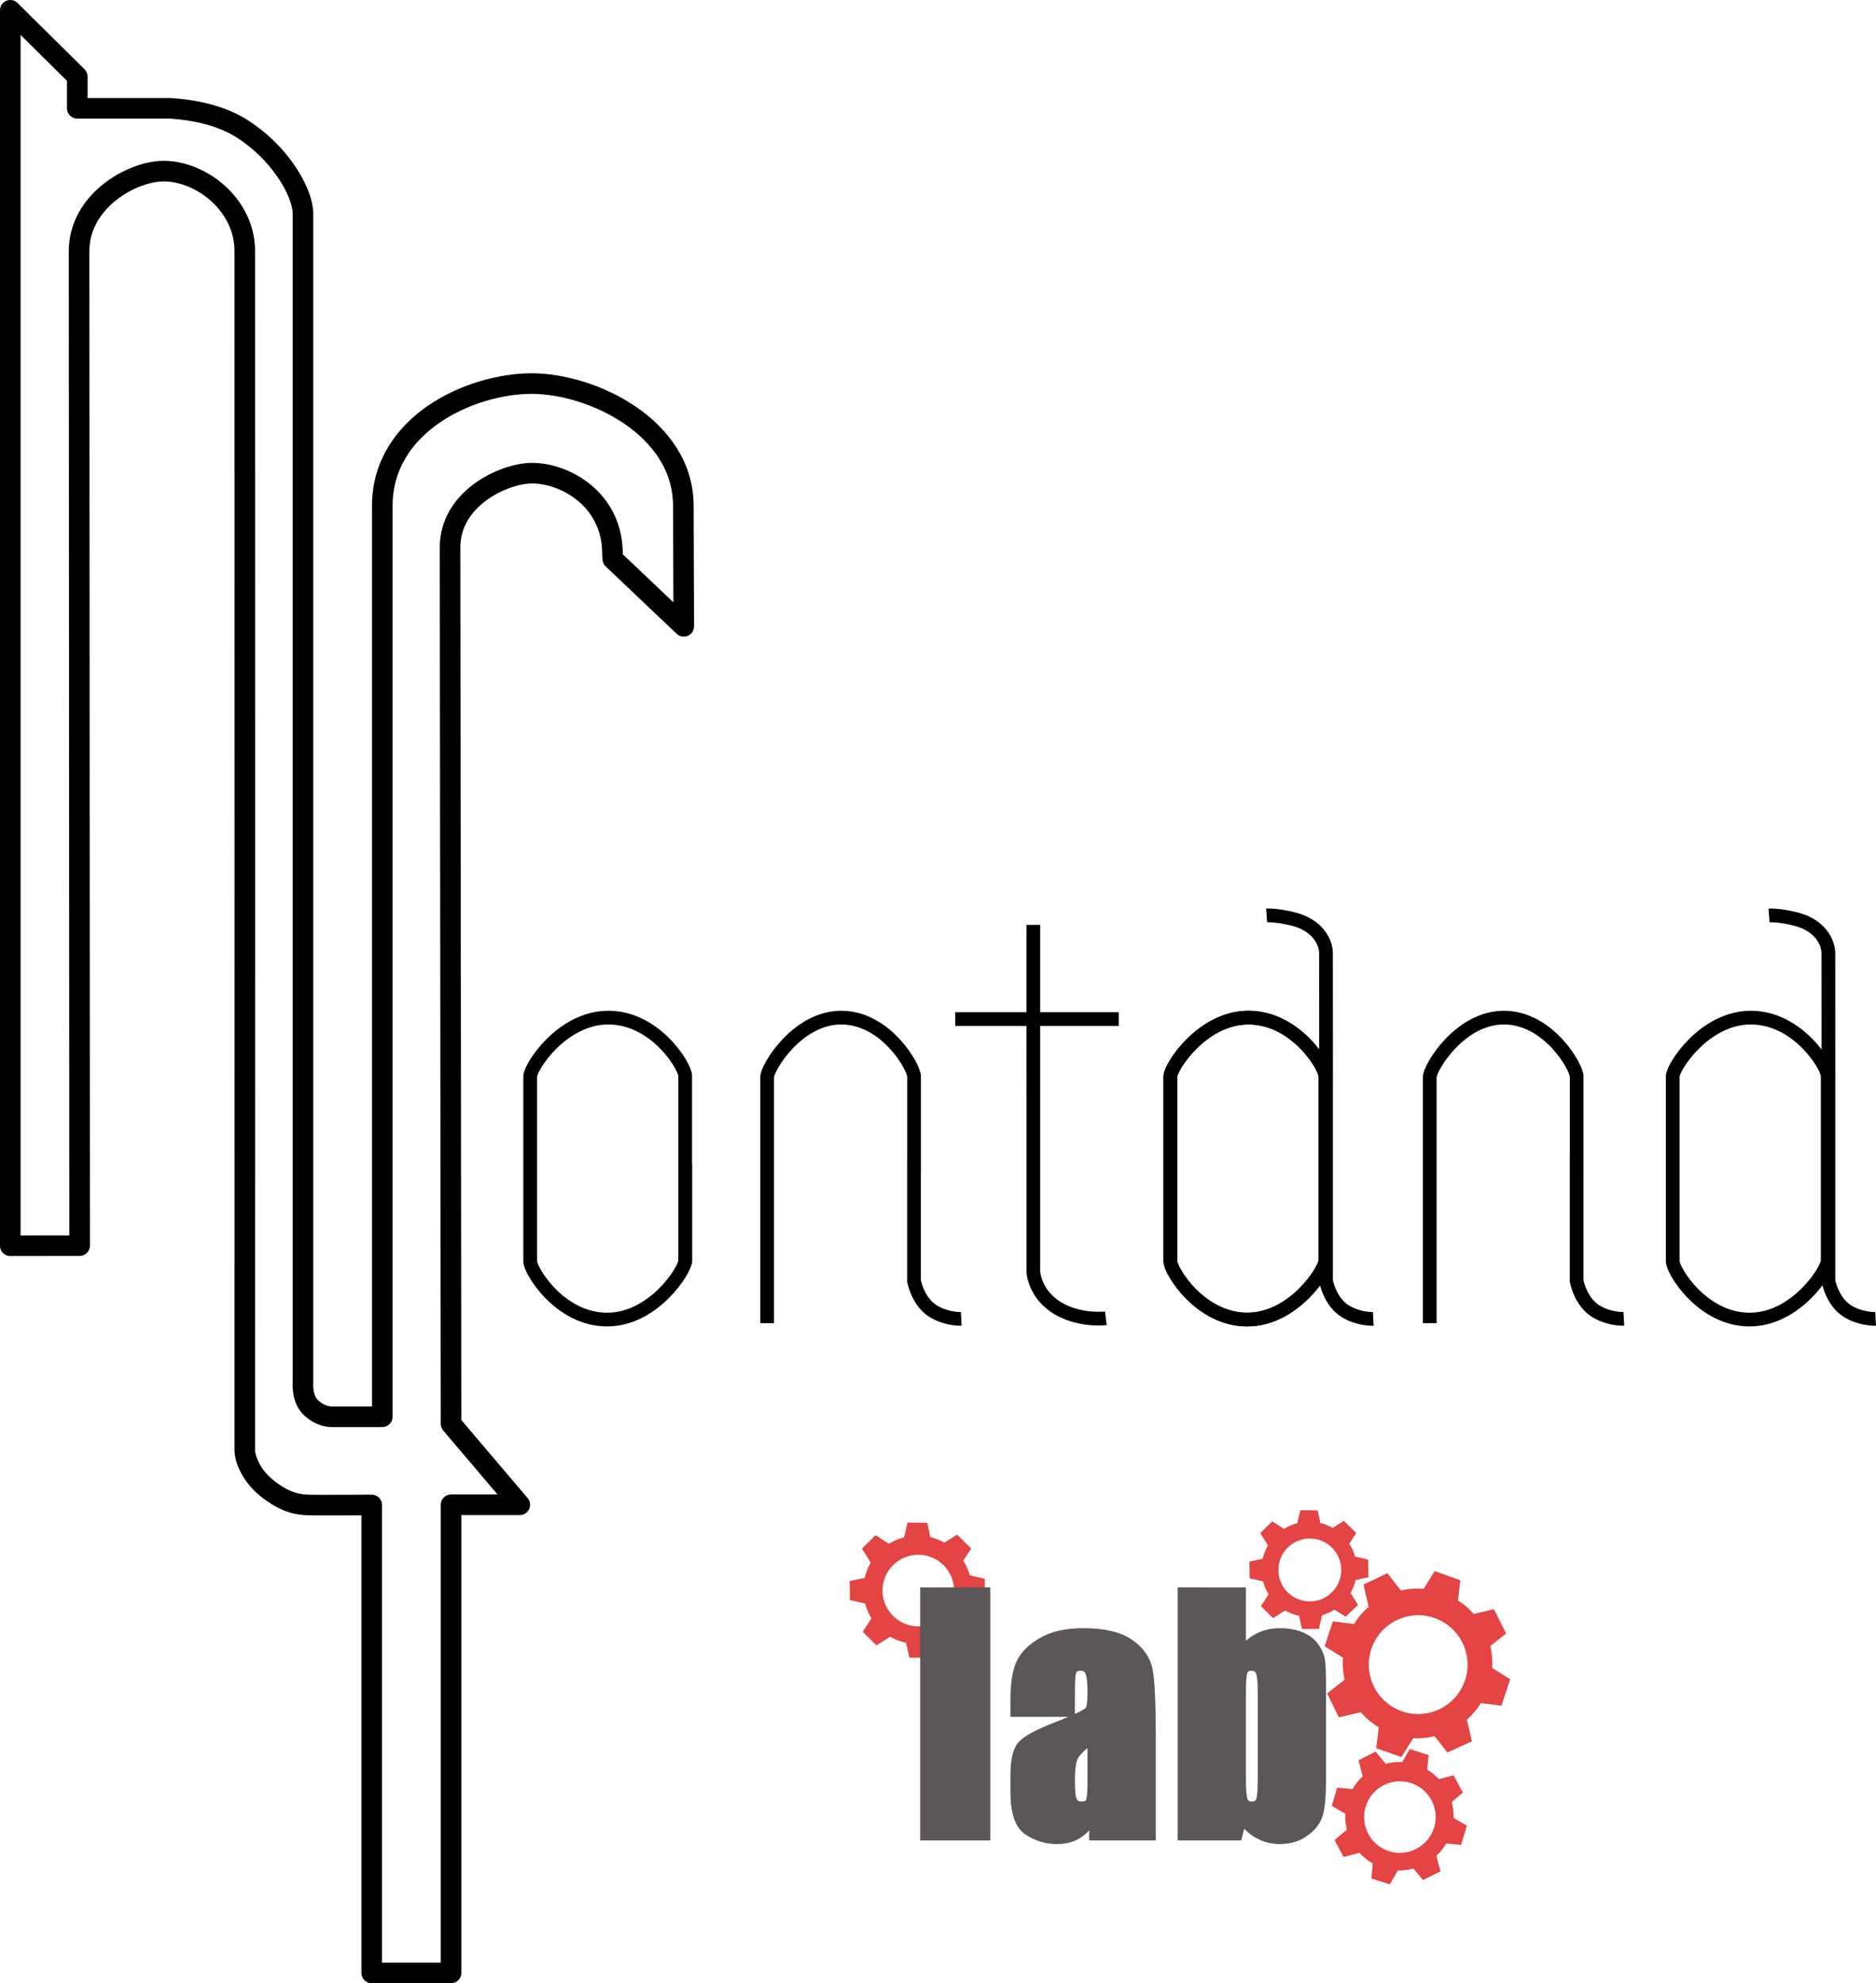 <?xml version="1.0" encoding="utf-8"?>
<!-- Generator: Adobe Illustrator 16.0.0, SVG Export Plug-In . SVG Version: 6.00 Build 0)  -->
<!DOCTYPE svg PUBLIC "-//W3C//DTD SVG 1.1//EN" "http://www.w3.org/Graphics/SVG/1.1/DTD/svg11.dtd">
<svg version="1.1" id="Livello_1" xmlns="http://www.w3.org/2000/svg" xmlns:xlink="http://www.w3.org/1999/xlink" x="0px" y="0px"
	 width="273.445px" height="289.014px" viewBox="0 0 273.445 289.014" enable-background="new 0 0 273.445 289.014"
	 xml:space="preserve">
<g>
	<path fill="none" stroke="#000000" stroke-width="3" stroke-linejoin="round" stroke-miterlimit="10" d="M1.5,181.537V1.498
		l9.766,9.662v4.625c0,0,12.489,0,13.545,0c7.289,0.469,10.493,2.938,11.746,3.854c4.635,3.387,7.602,8.557,7.602,11.498
		c0,1.744,0,170.186,0,170.186s-0.223,2.412,1.064,3.705c1.585,1.593,3.3,1.435,3.3,1.435h7.2c0,0,0-129.854,0-132.744
		c0-11.938,12.857-17.801,21.729-17.822c8.798-0.022,22.152,6.354,22.152,17.822c0,2.635,0.062,17.559,0.062,17.559l-10.336-9.809
		c0,0-0.054-0.279-0.054-0.762c0.001-7.99-6.999-11.812-11.824-11.754C73.477,69,65.6,72.58,65.6,79.771
		c0,2.342,0.144,127.719,0.144,127.719l10.022,11.796H65.743v68.223H54.18v-68.195c0,0-8.51,0.051-9.342,0
		c-1.059-0.063-3.123-0.121-6.077-2.569c-2.459-2.039-3.107-4.548-3.083-5.396c0.021-0.758,0-173.244,0-174.762
		c0-6.808-6.407-11.648-11.801-11.648c-4.692,0-12.35,4.381-12.35,11.648c0,1.799,0.079,144.936,0.079,144.936L1.5,181.537z"/>
	<g>
		<path fill="none" stroke="#000000" stroke-width="2" stroke-miterlimit="10" d="M77.282,169.323c0,0,0-11.192,0-12.487
			s4.581-8.541,11.394-8.541c6.873,0,11.197,7.115,11.197,8.477c0,0.775,0,12.617,0,12.617s0,13.07,0,14.365
			s-4.58,8.543-11.393,8.543c-6.874,0-11.198-7.117-11.198-8.478C77.282,183.045,77.282,169.323,77.282,169.323z"/>
		<path fill="none" stroke="#000000" stroke-width="2" stroke-miterlimit="10" d="M170.594,169.323c0,0,0-11.192,0-12.487
			s4.579-8.541,11.392-8.541c6.875,0,11.197,7.115,11.197,8.477c0,0.775,0,12.617,0,12.617s0,13.07,0,14.365
			s-4.58,8.543-11.393,8.543c-6.875,0-11.196-7.117-11.196-8.478C170.594,183.045,170.594,169.323,170.594,169.323z"/>
		<path fill="none" stroke="#000000" stroke-width="2" stroke-miterlimit="10" d="M170.594,169.323c0,0,0-11.192,0-12.487
			s4.579-8.541,11.392-8.541c6.875,0,11.197,7.115,11.197,8.477c0,0.775,0,12.617,0,12.617s0,13.07,0,14.365
			s-4.58,8.543-11.393,8.543c-6.875,0-11.196-7.117-11.196-8.478C170.594,183.045,170.594,169.323,170.594,169.323z"/>
		<path fill="none" stroke="#000000" stroke-width="2" stroke-miterlimit="10" d="M150.609,159.055
			c0.006,0.049,0.01-24.273,0.01-24.273s0,24.013,0,37.175c0,0,0,12.061,0,13.371c0,0,0.154,3.866,4.573,5.84
			c2.967,1.323,5.996,0.946,5.996,0.946"/>
		<path fill="none" stroke="#000000" stroke-width="2" stroke-miterlimit="10" d="M184.624,133.406c0,0,1.477-0.106,4.002,0.552
			c3.337,0.869,4.652,3.241,4.652,4.975c0,2.451,0.01,6.994,0.01,17.547h-0.005c0,0.785,0,13.162,0,13.162s0,15.717,0,17.027
			c0,0,0.555,3.131,2.94,4.498c1.973,1.131,3.944,1.03,3.944,1.03"/>
		<path fill="none" stroke="#000000" stroke-width="2" stroke-miterlimit="10" d="M111.82,192.82c0-0.784,0-23.243,0-23.243
			s0-11.328,0-12.64c0-1.311,4.343-8.643,10.799-8.643c6.515,0,10.613,7.201,10.613,8.576c0,0.784,0,12.77,0,12.77h-0.005
			c0,0,0,15.717,0,17.027c0,0,0.555,3.131,2.939,4.498c1.974,1.131,3.945,1.03,3.945,1.03"/>
		<path fill="none" stroke="#000000" stroke-width="2" stroke-miterlimit="10" d="M208.402,192.82c0-0.784,0-23.243,0-23.243
			s0-11.328,0-12.64c0-1.311,4.342-8.643,10.799-8.643c6.515,0,10.613,7.201,10.613,8.576c0,0.784,0,12.77,0,12.77h-0.005
			c0,0,0,15.717,0,17.027c0,0,0.555,3.131,2.939,4.498c1.974,1.131,3.945,1.03,3.945,1.03"/>
		<g>
			<path fill="none" stroke="#000000" stroke-width="2" stroke-miterlimit="10" d="M243.817,169.323c0,0,0-11.192,0-12.487
				s4.581-8.541,11.393-8.541c6.875,0,11.197,7.115,11.197,8.477c0,0.775,0,12.617,0,12.617s0,13.07,0,14.365
				s-4.58,8.543-11.393,8.543c-6.874,0-11.197-7.117-11.197-8.478C243.817,183.045,243.817,169.323,243.817,169.323z"/>
			<path fill="none" stroke="#000000" stroke-width="2" stroke-miterlimit="10" d="M257.85,133.406c0,0,1.476-0.106,4.002,0.552
				c3.337,0.869,4.651,3.241,4.651,4.975c0,1.734,0.011,7.139,0.011,17.547h-0.005c0,0.785,0,13.162,0,13.162s0,15.717,0,17.027
				c0,0,0.555,3.131,2.939,4.498c1.973,1.131,3.945,1.03,3.945,1.03"/>
		</g>
		<path fill="none" stroke="#000000" stroke-width="2" stroke-miterlimit="10" d="M99.873,169.641c0,0,0,13.228,0,14.537"/>
		
			<line fill="none" stroke="#000000" stroke-width="2" stroke-miterlimit="10" x1="139.229" y1="148.504" x2="163.063" y2="148.504"/>
	</g>
	<g>
		<path fill="#E44444" d="M185.553,235.801l0.437-0.271l0.17-0.106l1.167-0.732c0.065,0.035,0.134,0.074,0.196,0.111l0.21,0.107
			c0.51,0.254,1.057,0.448,1.625,0.569l0.408,1.906l2.479,0.002l0.461-2.012c0.652-0.183,1.268-0.461,1.823-0.814l1.609,1.039
			l1.808-1.721l-0.692-1.103l-0.139-0.221l-0.264-0.422c0.331-0.58,0.581-1.211,0.733-1.879l1.875-0.402l-0.03-2.578l-1.038-0.237
			l-0.052-0.013l-0.827-0.188c-0.188-0.672-0.473-1.303-0.837-1.873l1.016-1.568l-1.809-1.764l-1.633,1.024
			c-0.401-0.227-0.826-0.415-1.271-0.561l-0.23-0.072c-0.098-0.026-0.193-0.055-0.291-0.078l-0.245-1.145l-0.06-0.281l-0.088-0.41
			l-2.534-0.028l-0.424,1.875l-0.066,0.032c0-0.002,0.001-0.002,0.001-0.004c-0.438,0.117-0.857,0.273-1.259,0.472l-0.21,0.104
			c-0.141,0.074-0.282,0.154-0.418,0.24l-1.503-0.975l-0.205-0.13l-1.752,1.72l1.125,1.793c-0.349,0.598-0.609,1.254-0.764,1.946
			l-1.938,0.416l0.038,2.429l1.949,0.446c0.043,0.16,0.091,0.318,0.145,0.476l0.073,0.205c0.158,0.426,0.356,0.832,0.594,1.213
			l-0.181,0.274l-0.939,1.453L185.553,235.801z M192.053,224.344c1.747,0.445,3.102,1.902,3.389,3.719l0.014,0.088
			c0.022,0.183,0.039,0.363,0.044,0.549c0.025,1.511-0.679,2.859-1.789,3.716l-0.131,0.096c-0.729,0.522-1.617,0.838-2.58,0.854
			c-0.867,0.017-1.682-0.211-2.38-0.614l-0.207-0.129c-1.228-0.804-2.049-2.179-2.075-3.755c-0.047-2.526,1.967-4.616,4.496-4.665
			c0.34-0.003,0.67,0.026,0.989,0.092L192.053,224.344z"/>
		<g>
			<path fill="#E44444" d="M127.746,239.773l0.496-0.309l0.193-0.121l1.328-0.834c0.073,0.039,0.151,0.084,0.225,0.125l0.238,0.123
				c0.58,0.289,1.202,0.51,1.85,0.647l0.465,2.17l2.822,0.003l0.525-2.289c0.741-0.207,1.439-0.525,2.073-0.929l1.832,1.185
				l2.058-1.959l-0.788-1.254l-0.158-0.25l-0.3-0.482c0.377-0.658,0.661-1.377,0.837-2.139l2.133-0.455l-0.036-2.937l-1.181-0.27
				l-0.058-0.014l-0.942-0.218c-0.213-0.764-0.537-1.481-0.951-2.131l1.155-1.787l-2.059-2.006l-1.857,1.166
				c-0.459-0.256-0.94-0.473-1.448-0.639l-0.263-0.082c-0.111-0.029-0.222-0.062-0.33-0.088l-0.279-1.302l-0.068-0.321l-0.1-0.465
				l-2.885-0.035l-0.482,2.135l-0.075,0.037c0-0.002,0.002-0.002,0.002-0.004c-0.498,0.133-0.978,0.313-1.434,0.535l-0.239,0.121
				c-0.159,0.084-0.319,0.174-0.476,0.271l-1.71-1.107l-0.233-0.147l-1.994,1.957l1.28,2.041c-0.396,0.682-0.692,1.428-0.869,2.217
				l-2.203,0.473l0.043,2.765l2.219,0.51c0.05,0.182,0.104,0.361,0.165,0.539l0.083,0.234c0.181,0.481,0.404,0.944,0.676,1.379
				l-0.206,0.313l-1.068,1.652L127.746,239.773z M135.144,226.734c1.988,0.506,3.528,2.164,3.855,4.23l0.017,0.102
				c0.024,0.207,0.045,0.412,0.05,0.623c0.029,1.719-0.772,3.256-2.036,4.229l-0.148,0.11c-0.829,0.595-1.841,0.951-2.938,0.972
				c-0.986,0.018-1.913-0.24-2.708-0.701L131,236.152c-1.396-0.914-2.332-2.479-2.36-4.271c-0.056-2.877,2.235-5.256,5.115-5.312
				c0.388-0.002,0.764,0.029,1.126,0.104L135.144,226.734z"/>
		</g>
		<g>
			<path fill="#E44444" d="M195.846,270.609l0.564-0.147l0.221-0.058l1.517-0.401c0.059,0.061,0.12,0.125,0.178,0.186l0.19,0.189
				c0.468,0.446,0.996,0.844,1.572,1.168l-0.199,2.211l2.693,0.84l1.182-2.029c0.771,0.023,1.531-0.073,2.256-0.271l1.397,1.676
				l2.546-1.26l-0.38-1.433l-0.077-0.284l-0.143-0.55c0.556-0.518,1.041-1.118,1.434-1.795l2.173,0.199l0.838-2.813l-1.049-0.607
				l-0.05-0.031l-0.837-0.485c0.025-0.793-0.071-1.574-0.272-2.318l1.633-1.361l-1.368-2.526l-2.122,0.563
				c-0.361-0.383-0.758-0.729-1.192-1.039l-0.227-0.158c-0.098-0.063-0.192-0.123-0.29-0.182l0.12-1.326l0.031-0.326l0.043-0.475
				l-2.744-0.889l-1.096,1.895l-0.082,0.012c0.001-0.002,0.002-0.002,0.002-0.002c-0.517-0.021-1.025,0.006-1.527,0.084
				l-0.264,0.047c-0.179,0.029-0.357,0.068-0.536,0.117l-1.304-1.565l-0.179-0.211l-2.485,1.276l0.615,2.328
				c-0.58,0.533-1.086,1.156-1.487,1.857l-2.243-0.203l-0.78,2.652l1.967,1.146c-0.007,0.188-0.009,0.377-0.004,0.563l0.011,0.247
				c0.029,0.517,0.106,1.025,0.235,1.519l-0.29,0.24l-1.511,1.26L195.846,270.609z M206.781,260.357
				c1.751,1.072,2.728,3.113,2.427,5.187l-0.016,0.102c-0.037,0.203-0.079,0.406-0.138,0.607c-0.483,1.649-1.704,2.881-3.2,3.434
				l-0.175,0.063c-0.97,0.319-2.041,0.36-3.094,0.055c-0.946-0.277-1.755-0.797-2.378-1.475l-0.182-0.209
				c-1.063-1.287-1.489-3.063-0.985-4.779c0.804-2.767,3.696-4.355,6.463-3.553c0.369,0.112,0.72,0.256,1.045,0.434L206.781,260.357
				z"/>
		</g>
		<g>
			<path fill="#E44444" d="M195.151,250.26l0.787-0.182l0.307-0.068l2.108-0.49c0.079,0.086,0.161,0.178,0.236,0.265l0.255,0.268
				c0.628,0.637,1.339,1.207,2.12,1.678l-0.367,3.043l3.683,1.273l1.715-2.75c1.062,0.063,2.117-0.037,3.124-0.281l1.858,2.373
				l3.564-1.631l-0.464-1.99l-0.095-0.397l-0.172-0.763c0.787-0.69,1.481-1.502,2.054-2.414l2.989,0.363l1.273-3.846l-1.42-0.885
				l-0.067-0.044l-1.135-0.706c0.068-1.093-0.031-2.175-0.278-3.209l2.312-1.812l-1.781-3.545l-2.951,0.686
				c-0.483-0.545-1.016-1.041-1.603-1.485l-0.305-0.226c-0.132-0.094-0.262-0.182-0.394-0.268l0.222-1.822l0.058-0.449l0.078-0.651
				l-3.748-1.344l-1.592,2.567l-0.113,0.014c0.002-0.004,0.003-0.002,0.003-0.004c-0.711-0.051-1.416-0.034-2.113,0.054
				l-0.363,0.053c-0.246,0.033-0.496,0.08-0.743,0.139l-1.734-2.215l-0.236-0.301l-3.482,1.656l0.752,3.239
				c-0.823,0.711-1.548,1.552-2.134,2.5l-3.086-0.375l-1.19,3.63l2.667,1.663c-0.019,0.259-0.029,0.519-0.029,0.775l0.005,0.344
				c0.019,0.713,0.103,1.418,0.26,2.104l-0.411,0.315l-2.136,1.677L195.151,250.26z M210.677,236.576
				c2.368,1.555,3.63,4.409,3.128,7.258l-0.026,0.139c-0.063,0.281-0.127,0.559-0.217,0.834c-0.735,2.256-2.473,3.902-4.562,4.603
				l-0.243,0.077c-1.351,0.4-2.831,0.414-4.27-0.055c-1.295-0.424-2.389-1.176-3.221-2.135l-0.24-0.295
				c-1.411-1.824-1.926-4.291-1.158-6.64c1.227-3.782,5.285-5.854,9.068-4.627c0.506,0.17,0.979,0.382,1.424,0.642L210.677,236.576z
				"/>
		</g>
	</g>
	<g>
		<path fill="#5B5657" stroke="#5B5657" stroke-miterlimit="10" d="M143.846,231.832v35.873h-9.219v-35.873H143.846z"/>
		<path fill="#5B5657" stroke="#5B5657" stroke-miterlimit="10" d="M156.176,249.691h-8.396v-1.973c0-2.273,0.263-4.027,0.787-5.262
			c0.522-1.232,1.575-2.322,3.157-3.269c1.58-0.944,3.634-1.418,6.158-1.418c3.026,0,5.311,0.535,6.848,1.605
			c1.535,1.071,2.46,2.387,2.771,3.944c0.311,1.56,0.464,4.767,0.464,9.625v14.759h-8.708v-2.619
			c-0.546,1.051-1.251,1.838-2.114,2.362c-0.864,0.525-1.896,0.787-3.092,0.787c-1.565,0-3.002-0.438-4.31-1.317
			s-1.961-2.804-1.961-5.771v-2.414c0-2.203,0.347-3.701,1.04-4.5c0.694-0.797,2.417-1.727,5.164-2.791
			c2.938-1.149,4.512-1.928,4.72-2.326c0.206-0.397,0.311-1.211,0.311-2.438c0-1.535-0.115-2.537-0.344-3.002
			s-0.608-0.697-1.143-0.697c-0.605,0-0.982,0.195-1.129,0.586c-0.148,0.394-0.223,1.408-0.223,3.047V249.691L156.176,249.691z
			 M159.012,253.725c-1.435,1.049-2.264,1.928-2.493,2.637c-0.229,0.709-0.344,1.729-0.344,3.058c0,1.521,0.101,2.504,0.3,2.946
			c0.198,0.443,0.595,0.666,1.187,0.666c0.561,0,0.926-0.176,1.097-0.521c0.17-0.348,0.255-1.26,0.255-2.736L159.012,253.725
			L159.012,253.725z"/>
		<path fill="#5B5657" stroke="#5B5657" stroke-miterlimit="10" d="M181.105,231.832v8.491c0.74-0.856,1.563-1.497,2.472-1.92
			c0.907-0.422,1.895-0.633,2.957-0.633c1.228,0,2.29,0.191,3.191,0.576c0.899,0.383,1.588,0.922,2.061,1.617
			s0.757,1.373,0.854,2.037c0.096,0.666,0.144,2.084,0.144,4.256v13.25c0,2.154-0.144,3.762-0.432,4.818
			c-0.288,1.056-0.964,1.971-2.027,2.747c-1.063,0.775-2.327,1.162-3.79,1.162c-1.049,0-2.027-0.229-2.936-0.688
			c-0.908-0.459-1.737-1.146-2.493-2.064l-0.575,2.222h-8.375v-35.873L181.105,231.832L181.105,231.832z M183.832,246.656
			c0-1.521-0.097-2.516-0.288-2.979c-0.191-0.465-0.568-0.697-1.131-0.697c-0.546,0-0.898,0.203-1.063,0.609
			s-0.245,1.428-0.245,3.067v12.675c0,1.58,0.094,2.592,0.276,3.034c0.187,0.443,0.552,0.666,1.098,0.666
			c0.562,0,0.927-0.229,1.098-0.688c0.169-0.457,0.255-1.557,0.255-3.299V246.656L183.832,246.656z"/>
	</g>
</g>
</svg>
